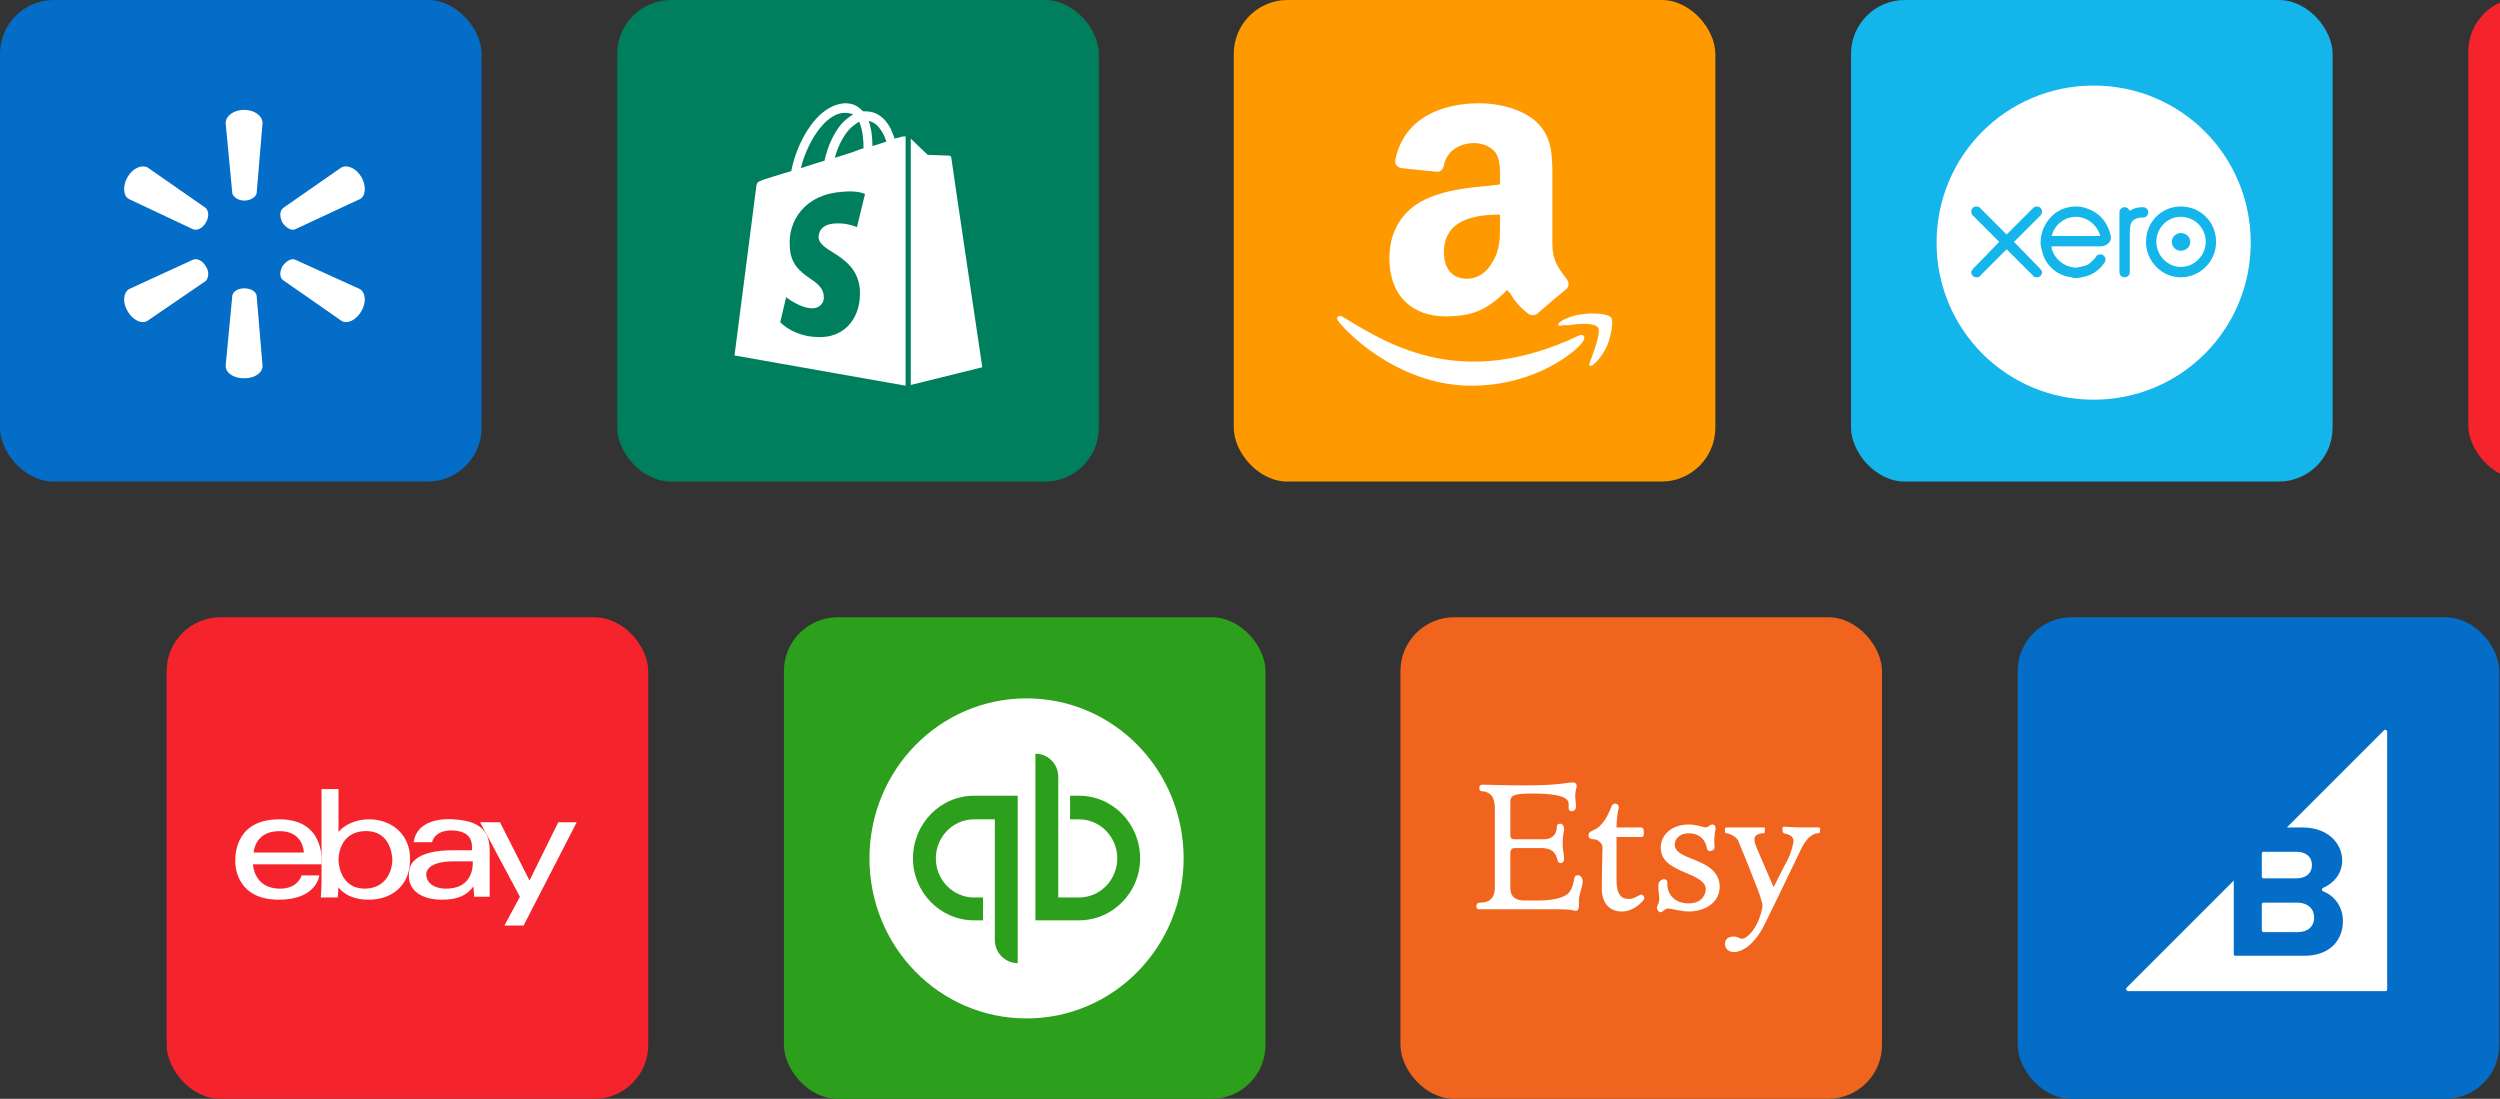<svg xmlns="http://www.w3.org/2000/svg" width="339" height="149" viewBox="0 0 339 149"><rect x="0" y="0" width="339" height="149" fill="#333333" stroke="none"/><title>Artboard</title><style>
@keyframes a0_t { 0% { transform: translate(0px,-0.3px); } 100% { transform: translate(-669.1px,-0.3px); } }
@keyframes a1_t { 0% { transform: translate(22.6px,83.7px); } 100% { transform: translate(-646.6px,83.7px); } }
</style><g fill="none" fill-rule="evenodd"><g transform="translate(492.7,32.5) translate(-492.7,-32.8)" style="animation: 30s linear infinite both a0_t;"><g transform="translate(0,.3)"><g transform="translate(83.7,0)"><rect fill="#007f5f" fill-rule="nonzero" width="65.3" height="65.3" rx="7.3"/><path d="M38.8 18.5c0 0-0.5 .1-1.2 .3c-0.1-0.4-0.3-0.8-0.5-1.3c-0.8-1.6-2-2.4-3.4-2.4c-0.1 0-0.2 0-0.3 0c-0.1 0-0.1 0-0.1-0.1c0 0 0 0-0.1 0c-0.6-0.7-1.4-1-2.3-1c-1.9 .1-3.7 1.4-5.2 3.8c-1 1.6-1.8 3.7-2.1 5.4c-2.1 .6-3.5 1.1-3.6 1.1c-1.1 .4-1.1 .4-1.2 1.4c-0.1 .8-2.9 22.5-2.9 22.5l23.2 4.1v-33.8c-0.1 0-0.2 0-0.2 0c-0.1 0-0.1 0-0.1 0Zm-7.4 2.3c-0.6 .2-1.3 .4-1.9 .6c.4-1.5 1.1-2.9 2-3.9c.3-0.3 .8-0.7 1.3-1c.5 1.1 .6 2.6 .6 3.6c-0.7 .2-1.3 .5-2 .7Zm.6-5.3c-0.3-0.1-0.7-0.2-1.1-0.2c-2.9 0-5.3 4.5-6 7.5c1-0.3 2.1-0.7 3.2-1c.4-1.9 1.3-3.9 2.4-5.1c.5-0.5 1-0.9 1.5-1.2Zm-4.7 16.8c.1 .7 .9 1.3 1.9 1.9c1.6 1 3.5 2.3 3.7 5.1c.2 3.7-1.9 6.2-5 6.4c-3.8 .2-5.8-2-5.8-2l.8-3.4c0 0 2 1.6 3.7 1.5c1.1-0.1 1.5-1 1.4-1.6c0-1.1-0.9-1.8-1.8-2.4c-1.3-0.9-2.7-1.9-2.8-4.3c-0.3-3.6 2.1-7.2 7.2-7.5c2-0.2 3 .3 3 .3l-1.1 4.5c0 0-1.3-0.6-2.9-0.5c-2.3 .1-2.3 1.6-2.3 2Zm6.8-15.9c.4 1.1 .5 2.5 .5 3.4c.7-0.2 1.3-0.4 1.9-0.6c-0.3-0.9-1-2.5-2.4-2.8Z" fill="#fff"/><path d="M39.8 52.2l9.7-2.4c0 0-4.2-28.2-4.2-28.4c0-0.2-0.2-0.3-0.3-0.3c-0.2 0-2.9-0.1-2.9-0.1c0 0-1.7-1.6-2.3-2.2v33.4Z" fill="#fff" fill-rule="nonzero"/></g><g fill-rule="nonzero"><rect fill="#036dc7" width="65.3" height="65.3" rx="7.3"/><path d="M27.9 36.1c.5 .7 .4 1.6 0 2l-7.9 5.4c-0.8 .5-2-0.1-2.7-1.3c-0.7-1.2-0.6-2.5 .2-3l8.7-4c.6-0.2 1.3 .2 1.7 .9Z" fill="#fff"/><path d="M38.3 36.1c.5-0.7 1.2-1.1 1.7-0.9l8.8 4c.8 .5 .9 1.8 .2 3c-0.7 1.2-1.9 1.8-2.7 1.3l-7.9-5.5c-0.5-0.3-0.5-1.2-0.1-1.9Z" fill="#fff"/><path d="M33.1 39.1c.9 0 1.6 .4 1.7 1l.8 9.5c0 1-1.1 1.7-2.5 1.7c-1.4 0-2.5-0.7-2.5-1.7l.9-9.5c.1-0.6 .8-1 1.6-1Z" fill="#fff"/><path d="M38.4 28.2l7.9-5.5c.8-0.4 2 .1 2.7 1.3c.7 1.2 .6 2.6-0.2 3l-8.8 4.1c-0.5 .2-1.2-0.2-1.7-0.9c-0.4-0.8-0.4-1.6 .1-2Z" fill="#fff"/><path d="M26.2 31.1l-8.7-4.1c-0.8-0.4-0.9-1.8-0.2-3c.7-1.2 1.9-1.7 2.7-1.3l7.9 5.5c.4 .4 .5 1.2 0 2c-0.4 .7-1.1 1.1-1.7 .9Z" fill="#fff"/><path d="M31.5 26.2l-0.9-9.5c0-1 1.1-1.8 2.5-1.8c1.4 0 2.5 .8 2.5 1.8l-0.8 9.5c-0.1 .5-0.8 1-1.7 1c-0.8 0-1.5-0.5-1.6-1Z" fill="#fff"/></g><g transform="translate(251,0)"><rect fill="#13b5ea" fill-rule="nonzero" width="65.3" height="65.3" rx="7.3"/><path d="M11.6 32.9c0-11.8 9.5-21.3 21.3-21.3c11.8 0 21.3 9.5 21.3 21.3c0 11.8-9.5 21.3-21.3 21.3c-11.8 0-21.3-9.5-21.3-21.3Zm33.1-3.5c1.9 0 3.4 1.5 3.4 3.4c0 1.8-1.5 3.4-3.4 3.4c-1.8 0-3.3-1.6-3.3-3.4c0-1.9 1.5-3.4 3.3-3.4Zm0 8.2c2.7 0 4.8-2.2 4.8-4.8c0-2.7-2.1-4.8-4.8-4.8c-2.6 0-4.7 2.1-4.7 4.8c0 2.6 2.1 4.8 4.7 4.8Zm0-3.6c.7 0 1.3-0.5 1.3-1.2c0-0.7-0.6-1.2-1.3-1.2c-0.6 0-1.2 .5-1.2 1.2c0 .7 .6 1.2 1.2 1.2Zm-18.8 2.9c0-0.1-0.1-0.3-0.2-0.4l-3.6-3.7l3.6-3.6c.1-0.1 .2-0.3 .2-0.5c0-0.4-0.3-0.7-0.7-0.7c-0.2 0-0.4 .1-0.5 .2l-3.6 3.6l-3.6-3.6c-0.1-0.1-0.3-0.2-0.5-0.2c-0.4 0-0.7 .3-0.7 .7c0 .2 .1 .4 .2 .5l3.6 3.6l-3.5 3.6c-0.2 .2-0.3 .4-0.3 .5c0 .4 .3 .7 .7 .7c.2 0 .4 0 .5-0.2l3.6-3.6l3.6 3.6c.1 .2 .3 .2 .5 .2c.4 0 .7-0.3 .7-0.7Zm13.4-7.4c.1 0 .3 0 .3 0c.4 0 .7-0.3 .7-0.7c0-0.4-0.3-0.7-0.7-0.7h-0.2c-0.6 0-1.2 .2-1.6 .5c-0.1-0.3-0.4-0.5-0.7-0.5c-0.4 0-0.7 .3-0.7 .7v8.1c0 .4 .3 .7 .7 .7c.4 0 .7-0.3 .7-0.7v-5c0-1.6 .1-2.2 1.5-2.4Zm-8.8-0.1c-1.6 0-2.9 1.1-3.3 2.6h6.6c-0.4-1.5-1.8-2.6-3.3-2.6Zm2.6-0.6c1.1 .7 1.8 1.8 2.1 3.1c.1 .4 0 .7-0.2 1c-0.3 .3-0.7 .5-1.1 .5h-6.7c0 0 0 0 0 .1c0 .1 0 .3 .1 .5c.4 1.1 1.5 2.2 3.2 2.3c.6-0.1 1.1-0.2 1.6-0.4c.3-0.2 .6-0.5 .9-0.8c.1-0.1 .2-0.2 .2-0.3c.2-0.3 .5-0.3 .6-0.3c.2 0 .3 0 .5 .2c.1 .1 .2 .2 .2 .4c0 .2 0 .4-0.2 .6c-0.4 .6-0.8 .9-1.2 1.2c-0.5 .3-0.9 .5-1.4 .6c-0.4 .1-0.8 .2-1.2 .2c-0.2 0-0.4 0-0.6-0.1c-1.9-0.2-3.6-1.6-4-3.6c-0.1-0.3-0.2-0.7-0.2-1.1c0-1.6 .8-3.1 2-4c.8-0.6 1.8-0.9 2.8-0.9c.9 0 1.8 .3 2.6 .8Z" fill="#fff"/></g><g transform="translate(167.3,0)"><rect fill="#f90" fill-rule="nonzero" width="65.3" height="65.3" rx="7.3"/><path d="M47.3 42.6c1.3-0.2 3.5-0.1 3.9 .5c.3 .4 0 2.3-0.5 3.6c-0.6 1.4-1.4 2.3-1.9 2.7c-0.4 .4-0.8 .2-0.5-0.3c.2-0.6 1.6-4 1.1-4.7c-0.6-0.7-2.9-0.5-3.9-0.3c-0.1 0-0.2 0-0.3 0c-0.2 0-0.4 0-0.5 0c-0.5 .1-0.6 .1-0.7 0c-0.2-0.5 1.9-1.4 3.3-1.5Zm-32.3 .5c6.4 3.9 16.2 9.8 31.8 2.4c.6-0.3 1.1 .2 .4 1c-0.6 .9-6 5.8-15 5.8c-9 0-15.9-6.1-18-8.7c-0.5-0.6 .1-0.9 .5-0.7c.1 .1 .2 .2 .3 .2Z" fill="#fff"/><path d="M41.2 42.5c-0.3 .3-0.8 .3-1.2 .1c-1.4-1.1-1.9-1.8-2.5-2.8c-0.1-0.1-0.3-0.3-0.4-0.5c-2.8 2.8-4.8 3.6-8.4 3.6c-4.3 0-7.6-2.6-7.6-7.9c0-4.1 2.2-6.9 5.4-8.2c2.3-1 5.4-1.4 8.1-1.6c.5-0.1 1-0.1 1.5-0.2v-0.6c0-0.2 0-0.3 0-0.4c0-1.1 0-2.4-0.6-3.3c-0.7-0.9-1.9-1.3-2.9-1.3c-1.9 0-3.7 1-4.1 3c-0.1 .5-0.4 .9-0.9 .9l-4.9-0.5c-0.4-0.1-0.9-0.4-0.8-1.1c1.2-5.9 6.6-7.7 11.4-7.7c2.5 0 5.7 .7 7.7 2.5c2.3 2.1 2.2 4.9 2.2 7.9c0 .3 0 .6 0 .8v7.9c0 2.1 .8 3.2 1.6 4.3c.1 .1 .2 .3 .3 .4c.4 .5 .4 1 0 1.4c-1 .8-2.9 2.4-3.9 3.3Zm-5.1-12.1c0-0.1 0-0.1 0-0.2v-1.1c-3.7 0-7.6 .8-7.6 5.1c0 2.2 1.1 3.6 3.1 3.6c1.4 0 2.7-0.8 3.5-2.3c1-1.6 1-3.2 1-5.1Z" fill="#fff"/></g></g><g transform="translate(669,.3)"><g transform="translate(83.7,0)"><rect fill="#007f5f" fill-rule="nonzero" width="65.3" height="65.3" rx="7.3"/><path d="M38.8 18.5c0 0-0.5 .1-1.2 .3c-0.1-0.4-0.3-0.8-0.5-1.3c-0.8-1.6-2-2.4-3.4-2.4c-0.1 0-0.2 0-0.3 0c-0.1 0-0.1 0-0.1-0.1c0 0 0 0-0.1 0c-0.6-0.7-1.4-1-2.3-1c-1.9 .1-3.7 1.4-5.2 3.8c-1 1.6-1.8 3.7-2.1 5.4c-2.1 .6-3.5 1.1-3.6 1.1c-1.1 .4-1.1 .4-1.2 1.4c-0.1 .8-2.9 22.5-2.9 22.5l23.2 4.1v-33.8c-0.1 0-0.2 0-0.2 0c-0.1 0-0.1 0-0.1 0Zm-7.4 2.3c-0.6 .2-1.3 .4-1.9 .6c.4-1.5 1.1-2.9 2-3.9c.3-0.3 .8-0.7 1.3-1c.5 1.1 .6 2.6 .6 3.6c-0.7 .2-1.3 .5-2 .7Zm.6-5.3c-0.3-0.1-0.7-0.2-1.1-0.2c-2.9 0-5.3 4.5-6 7.5c1-0.3 2.1-0.7 3.2-1c.4-1.9 1.3-3.9 2.4-5.1c.5-0.5 1-0.9 1.5-1.2Zm-4.7 16.8c.1 .7 .9 1.3 1.9 1.9c1.6 1 3.5 2.3 3.7 5.1c.2 3.7-1.9 6.2-5 6.4c-3.8 .2-5.8-2-5.8-2l.8-3.4c0 0 2 1.6 3.7 1.5c1.1-0.1 1.5-1 1.4-1.6c0-1.1-0.9-1.8-1.8-2.4c-1.3-0.9-2.7-1.9-2.8-4.3c-0.3-3.6 2.1-7.2 7.2-7.5c2-0.2 3 .3 3 .3l-1.1 4.5c0 0-1.3-0.6-2.9-0.5c-2.3 .1-2.3 1.6-2.3 2Zm6.8-15.9c.4 1.1 .5 2.5 .5 3.4c.7-0.2 1.3-0.4 1.9-0.6c-0.3-0.9-1-2.5-2.4-2.8Z" fill="#fff"/><path d="M39.8 52.2l9.7-2.4c0 0-4.2-28.2-4.2-28.4c0-0.2-0.2-0.3-0.3-0.3c-0.2 0-2.9-0.1-2.9-0.1c0 0-1.7-1.6-2.3-2.2v33.4Z" fill="#fff" fill-rule="nonzero"/></g><g fill-rule="nonzero"><rect fill="#036dc7" width="65.3" height="65.3" rx="7.3"/><path d="M27.9 36.1c.5 .7 .4 1.6 0 2l-7.9 5.4c-0.8 .5-2-0.1-2.7-1.3c-0.7-1.2-0.6-2.5 .2-3l8.7-4c.6-0.2 1.3 .2 1.7 .9Z" fill="#fff"/><path d="M38.3 36.1c.5-0.7 1.2-1.1 1.7-0.9l8.8 4c.8 .5 .9 1.8 .2 3c-0.7 1.2-1.9 1.8-2.7 1.3l-7.9-5.5c-0.5-0.3-0.5-1.2-0.1-1.9Z" fill="#fff"/><path d="M33.1 39.1c.9 0 1.6 .4 1.7 1l.8 9.5c0 1-1.1 1.7-2.5 1.7c-1.4 0-2.5-0.7-2.5-1.7l.9-9.5c.1-0.6 .8-1 1.6-1Z" fill="#fff"/><path d="M38.4 28.2l7.9-5.5c.8-0.4 2 .1 2.7 1.3c.7 1.2 .6 2.6-0.2 3l-8.8 4.1c-0.5 .2-1.2-0.2-1.7-0.9c-0.4-0.8-0.4-1.6 .1-2Z" fill="#fff"/><path d="M26.2 31.1l-8.7-4.1c-0.8-0.4-0.9-1.8-0.2-3c.7-1.2 1.9-1.7 2.7-1.3l7.9 5.5c.4 .4 .5 1.2 0 2c-0.4 .7-1.1 1.1-1.7 .9Z" fill="#fff"/><path d="M31.5 26.2l-0.9-9.5c0-1 1.1-1.8 2.5-1.8c1.4 0 2.5 .8 2.5 1.8l-0.8 9.5c-0.1 .5-0.8 1-1.7 1c-0.8 0-1.5-0.5-1.6-1Z" fill="#fff"/></g><g transform="translate(251,0)"><rect fill="#13b5ea" fill-rule="nonzero" width="65.3" height="65.3" rx="7.3"/><path d="M11.6 32.9c0-11.8 9.5-21.3 21.3-21.3c11.8 0 21.3 9.5 21.3 21.3c0 11.8-9.5 21.3-21.3 21.3c-11.8 0-21.3-9.5-21.3-21.3Zm33.1-3.5c1.9 0 3.4 1.5 3.4 3.4c0 1.8-1.5 3.4-3.4 3.4c-1.8 0-3.3-1.6-3.3-3.4c0-1.9 1.5-3.4 3.3-3.4Zm0 8.2c2.7 0 4.8-2.2 4.8-4.8c0-2.7-2.1-4.8-4.8-4.8c-2.6 0-4.7 2.1-4.7 4.8c0 2.6 2.1 4.8 4.7 4.8Zm0-3.6c.7 0 1.3-0.5 1.3-1.2c0-0.7-0.6-1.2-1.3-1.2c-0.6 0-1.2 .5-1.2 1.2c0 .7 .6 1.2 1.2 1.2Zm-18.8 2.9c0-0.1-0.1-0.3-0.2-0.4l-3.6-3.7l3.6-3.6c.1-0.1 .2-0.3 .2-0.5c0-0.4-0.3-0.7-0.7-0.7c-0.2 0-0.4 .1-0.5 .2l-3.6 3.6l-3.6-3.6c-0.1-0.1-0.3-0.2-0.5-0.2c-0.4 0-0.7 .3-0.7 .7c0 .2 .1 .4 .2 .5l3.6 3.6l-3.5 3.6c-0.2 .2-0.3 .4-0.3 .5c0 .4 .3 .7 .7 .7c.2 0 .4 0 .5-0.2l3.6-3.6l3.6 3.6c.1 .2 .3 .2 .5 .2c.4 0 .7-0.3 .7-0.7Zm13.4-7.4c.1 0 .3 0 .3 0c.4 0 .7-0.3 .7-0.7c0-0.4-0.3-0.7-0.7-0.7h-0.2c-0.6 0-1.2 .2-1.6 .5c-0.1-0.3-0.4-0.5-0.7-0.5c-0.4 0-0.7 .3-0.7 .7v8.1c0 .4 .3 .7 .7 .7c.4 0 .7-0.3 .7-0.7v-5c0-1.6 .1-2.2 1.5-2.4Zm-8.8-0.1c-1.6 0-2.9 1.1-3.3 2.6h6.6c-0.4-1.5-1.8-2.6-3.3-2.6Zm2.6-0.6c1.1 .7 1.8 1.8 2.1 3.1c.1 .4 0 .7-0.2 1c-0.3 .3-0.7 .5-1.1 .5h-6.7c0 0 0 0 0 .1c0 .1 0 .3 .1 .5c.4 1.1 1.5 2.2 3.2 2.3c.6-0.1 1.1-0.2 1.6-0.4c.3-0.2 .6-0.5 .9-0.8c.1-0.1 .2-0.2 .2-0.3c.2-0.3 .5-0.3 .6-0.3c.2 0 .3 0 .5 .2c.1 .1 .2 .2 .2 .4c0 .2 0 .4-0.2 .6c-0.4 .6-0.8 .9-1.2 1.2c-0.5 .3-0.9 .5-1.4 .6c-0.4 .1-0.8 .2-1.2 .2c-0.2 0-0.4 0-0.6-0.1c-1.9-0.2-3.6-1.6-4-3.6c-0.1-0.3-0.2-0.7-0.2-1.1c0-1.6 .8-3.1 2-4c.8-0.6 1.8-0.9 2.8-0.9c.9 0 1.8 .3 2.6 .8Z" fill="#fff"/></g><g transform="translate(167.3,0)"><rect fill="#f90" fill-rule="nonzero" width="65.3" height="65.3" rx="7.3"/><path d="M47.3 42.6c1.3-0.2 3.5-0.1 3.9 .5c.3 .4 0 2.3-0.5 3.6c-0.6 1.4-1.4 2.3-1.9 2.7c-0.4 .4-0.8 .2-0.5-0.3c.2-0.6 1.6-4 1.1-4.7c-0.6-0.7-2.9-0.5-3.9-0.3c-0.1 0-0.2 0-0.3 0c-0.2 0-0.4 0-0.5 0c-0.5 .1-0.6 .1-0.7 0c-0.2-0.5 1.9-1.4 3.3-1.5Zm-32.3 .5c6.4 3.9 16.2 9.8 31.8 2.4c.6-0.3 1.1 .2 .4 1c-0.6 .9-6 5.8-15 5.8c-9 0-15.9-6.1-18-8.7c-0.5-0.6 .1-0.9 .5-0.7c.1 .1 .2 .2 .3 .2Z" fill="#fff"/><path d="M41.2 42.5c-0.3 .3-0.8 .3-1.2 .1c-1.4-1.1-1.9-1.8-2.5-2.8c-0.1-0.1-0.3-0.3-0.4-0.5c-2.8 2.8-4.8 3.6-8.4 3.6c-4.3 0-7.6-2.6-7.6-7.9c0-4.1 2.2-6.9 5.4-8.2c2.3-1 5.4-1.4 8.1-1.6c.5-0.1 1-0.1 1.5-0.2v-0.6c0-0.2 0-0.3 0-0.4c0-1.1 0-2.4-0.6-3.3c-0.7-0.9-1.9-1.3-2.9-1.3c-1.9 0-3.7 1-4.1 3c-0.1 .5-0.4 .9-0.9 .9l-4.9-0.5c-0.4-0.1-0.9-0.4-0.8-1.1c1.2-5.9 6.6-7.7 11.4-7.7c2.5 0 5.7 .7 7.7 2.5c2.3 2.1 2.2 4.9 2.2 7.9c0 .3 0 .6 0 .8v7.9c0 2.1 .8 3.2 1.6 4.3c.1 .1 .2 .3 .3 .4c.4 .5 .4 1 0 1.4c-1 .8-2.9 2.4-3.9 3.3Zm-5.1-12.1c0-0.1 0-0.1 0-0.2v-1.1c-3.7 0-7.6 .8-7.6 5.1c0 2.2 1.1 3.6 3.1 3.6c1.4 0 2.7-0.8 3.5-2.3c1-1.6 1-3.2 1-5.1Z" fill="#fff"/></g></g><g transform="translate(334.7,0)"><g transform="translate(83.7,0)"><rect fill="#2ca01c" fill-rule="nonzero" width="65.3" height="65.3" rx="7.3"/><path d="M32.9 54.4c11.8 0 21.3-9.7 21.3-21.7c0-12-9.5-21.7-21.3-21.7c-11.8 0-21.3 9.7-21.3 21.7c0 12 9.5 21.7 21.3 21.7Zm7.1-30.2h-1.2v3.2h1.2c2.9 0 5.2 2.4 5.2 5.3c0 2.9-2.3 5.3-5.2 5.3h-2.8v-16.4c0-1.7-1.4-3.1-3.1-3.1v22.6h5.9c4.6 0 8.3-3.8 8.3-8.4c0-4.7-3.7-8.5-8.3-8.5Zm-22.5 8.5c0 4.6 3.7 8.4 8.3 8.4h1.2v-3.1h-1.2c-2.9 0-5.2-2.4-5.2-5.3c0-2.9 2.3-5.3 5.2-5.3h2.8v16.4c0 1.7 1.4 3.1 3.1 3.1v-22.7h-5.9c-4.6 0-8.3 3.8-8.3 8.5Z" fill="#fff"/></g><g fill-rule="nonzero" transform="translate(167.3,0)"><rect fill="#f0641d" width="65.3" height="65.3" rx="7.3"/><path d="M10.7 23.1c0-0.2 .1-0.4 .4-0.4c.3 0 3.6 .1 5.8 .1c4.6 0 5.7-0.4 6.5-0.4c.4 0 .5 .3 .5 .5c0 .2-0.2 .7-0.2 1.2c0 .5 .1 1.1 .1 1.6c0 .5-0.4 .6-0.6 .6c-0.2 0-0.4-0.1-0.4-0.5c0-0.7 .6-1.9-5-1.9c-2.8 0-2.9 .4-2.9 1.3c0 .9 0 3.9 0 4.3c0 .5 .2 .6 .5 .6c.4 0 3.3 0 4.1 0c.8 0 1.6-0.4 1.7-1.5c0-0.6 .2-0.6 .5-0.6c.2 0 .5 .2 .5 .8c-0.1 .5-0.2 1.1-0.2 1.9c0 .8 .2 1.6 .2 2.1c0 .6-0.8 .8-0.9 .1c-0.2-0.6-0.4-1.6-2.2-1.6c-1.8 0-3.2 0-3.6 0c-0.4 0-0.6 .2-0.6 .8c0 .7 0 3.8 0 4.6c0 .8 .3 1.7 1.9 1.7c1.6 0 4.5 .2 5.9-0.9c.5-0.5 .7-1.1 .9-2.2c.1-0.5 1.2-0.5 1.1 .7c0 .5-0.5 1.6-0.5 2.4c0 .6 .1 1.4-0.4 1.4c-0.5 0-0.3-0.2-2.4-0.2c-2.1 0-9.4 0-10.6 0c-0.4 0-0.5-0.1-0.5-0.4c0-0.3 .1-0.5 .5-0.5c.4 0 2 0 2-2c0-2.1 0-9.6 0-10.7c0-1.1-0.2-2.2-1.6-2.4c-0.5 0-0.5-0.2-0.5-0.5Z" fill="#fff"/><path d="M25.5 29.6c0-0.4 .2-0.5 .6-0.7c.8-0.3 1.7-1.1 2.5-3.2c.2-0.7 1.1-0.5 1 .2c-0.2 .6-0.3 1.9-0.3 2.6c.4 0 3 0 3.3 0c.4 0 .4 .4 .4 .7c0 .3 0 .6-0.3 .6c-0.4 0-3.4 0-3.4 0c0 0 0 3.7 0 5.8c0 2.1 .7 2.6 1.7 2.6c.5 0 1-0.3 1.4-0.5c.3-0.3 .9 .2 .6 .6c-0.3 .4-1.4 1.6-3 1.6c-1.6 0-2.7-1.1-2.7-3.1c0-1.9 .1-5.2 .1-5.6c0-0.5-0.6-1.1-1.2-1.1c-0.6 0-0.7-0.3-0.7-0.5Z" fill="#fff"/><path d="M39.1 28.1c1.1 0 2 .4 2.3 .4c.4 0 .5-0.4 .9-0.4c.4 0 .5 .4 .4 .8c-0.1 .4-0.2 1.3-0.1 2.3c0 .3-0.3 .5-0.6 .5c-0.3 0-0.4-0.1-0.5-0.6c-0.1-0.5-0.6-1.8-2.4-1.8c-1.4 0-1.9 .9-1.9 1.5c0 .6 .3 1.1 1.7 1.7c1.6 .7 4.4 1.4 4.4 4.1c-0.1 2.5-2.6 3.3-4.1 3.3c-1.2 0-2.4-0.4-2.9-0.4c-0.5 0-0.7 .5-1 .5c-0.3 0-0.6-0.4-0.5-0.8c.2-0.4 .3-0.7 .3-1c0-0.4-0.2-1.3-0.1-2.1c.2-0.7 1.2-0.8 1.2-0.1c-0.1 .7 .3 2.8 2.9 2.8c2 0 2.3-1.5 2.3-1.9c0-0.5-0.1-1.2-2.6-2.2c-2.5-1-3.5-1.9-3.5-3.5c0-1.6 1.4-3.1 3.8-3.1Z" fill="#fff"/><path d="M44 28.8c0-0.2 0-0.3 .3-0.3c.3 0 1.7 0 2.5 0c.8 0 2.2 0 2.5 0c.2 0 .1 .2 .1 .4c0 .2 .1 .4-0.3 .4c-0.4 0-1.1 .2-1.1 .8c0 .6 .2 .8 .4 1.4c.3 .7 2.2 5.1 2.2 5.1c0 0 1.5-3 2-3.9c.4-0.9 .7-2 .7-2.4c0-0.5-0.5-0.8-0.9-0.9c-0.4-0.1-0.6-0.1-0.6-0.6c0-0.2 0-0.4 .2-0.4c.2 0 1.5 .1 2.4 .1c.9 0 2 0 2.3 0c.3 0 .2 .2 .2 .4c0 .2 0 .4-0.3 .4c-0.2 0-1.3 0-2.4 2.4c-1.1 2.3-3.4 7.1-5 10.3c-0.8 1.6-2.4 3.4-4 3.4c-0.9 0-1.2-0.7-1.2-1.1c0-0.4 .2-1 1.2-1c.6 0 .8 .3 1.1 .3c.7 0 2.3-1.5 2.8-4.4c0-0.6-0.6-2.2-0.9-2.9c-0.4-1.1-1.6-4.1-2.4-6c-0.3-0.6-1.1-0.9-1.5-1c-0.3 0-0.3-0.1-0.3-0.5Z" fill="#fff"/></g><g transform="translate(251,0)"><rect fill="#036dc7" fill-rule="nonzero" width="65.3" height="65.3" rx="7.3"/><path d="M36.5 28.5l13.2-13.2c.1-0.1 .4 0 .4 .2v35c0 .1-0.1 .2-0.3 .2h-34.8c-0.3 0-0.4-0.4-0.2-0.5l14.5-14.5v10c0 .1 .1 .2 .2 .2h9.4c3.4 0 5.2-2.1 5.2-4.7c0-1.9-1.1-3.4-2.6-4c-0.3-0.1-0.3-0.4-0.1-0.5c1.4-0.6 2.6-1.9 2.6-3.7c0-2.4-2-4.5-5.4-4.5h-2.1Zm-3.2 6.9h4.5c1.3 0 2.1-0.7 2.1-1.8c0-1.1-0.8-1.8-2.1-1.8h-4.5c-0.1 0-0.2 .1-0.2 .2v3.2c0 .1 .1 .2 .2 .2Zm0 7.3h4.6c1.5 0 2.3-0.8 2.3-2c0-1.1-0.8-2-2.3-2h-4.6c-0.1 0-0.2 .1-0.2 .2v3.5c0 .1 .1 .3 .2 .3Z" fill="#fff"/></g><g><rect fill="#f5242c" fill-rule="nonzero" width="65.3" height="65.3" rx="7.3"/><path d="M9.3 33.1c0-1.2 .2-5.7 6-5.7c6.4 0 5.7 6.1 5.7 6.1h-9.3c0 0 .1 3.2 3.5 3.3c2.6 .1 3.1-1.8 3.1-1.8h2.4c0 0-0.3 3.3-5.5 3.3c-6.1 0-5.9-5.2-5.9-5.2Zm6-4.1c-3.4 0-3.5 2.9-3.5 2.9h6.8c0 0 0-2.9-3.3-2.9Z" fill="#fff"/><path d="M23.3 29.1c0 0 1.3-1.7 4.2-1.7c2.9 0 5.6 2 5.5 5.5c0 3.5-2.5 5.4-5.6 5.4c-3.1 0-4.1-1.7-4.1-1.7l-0.1 1.4h-2.3c.1-1 .1-2.4 .1-2.4v-12.3h2.3v5.8Zm0 3.8c0 0 0 3.9 3.6 3.9c3.7-0.1 3.7-3.8 3.7-3.8c0 0 .1-4.1-3.7-4c-3.7 .1-3.6 3.9-3.6 3.9Z" fill="#fff"/><path d="M43.8 34.1c0 .5 0 1 0 1.4c0 1.6 0 2.4 0 2.4h-2.1l-0.1-1.4c-0.9 1.2-2.1 1.8-4.3 1.8c-2.2 0-4.9-0.9-4.4-4c.4-2.6 4.6-2.7 5.8-2.7c.7 0 2.7 0 2.7 0c.1-1.5-0.4-2.6-2.7-2.7c-2.5 0-2.7 1.6-2.7 1.6h-2.5c.5-3.6 5.3-3.1 5.3-3.1c4.8 .2 4.9 2.7 5 4c0 0 0 .1 0 .1c0 .7 0 1.6 0 2.6Zm-8.6 .9c.2 1.8 2.5 1.8 2.5 1.8c4.2 .1 3.8-3.7 3.8-3.7h-2.7c0 0-3.7-0.1-3.6 1.9Z" fill="#fff"/><path fill="#fff" fill-rule="nonzero" d="M42.5 27.8h2.7l4 7.9l3.9-7.9h2.5l-7.2 14h-2.6l2.1-3.9Z"/></g></g></g><g transform="translate(515.5,116.5) translate(-492.9,-32.8)" style="animation: 30s linear infinite both a1_t;"><g transform="translate(334.7,.3)"><g transform="translate(83.7,0)"><rect fill="#007f5f" fill-rule="nonzero" width="65.3" height="65.3" rx="7.3"/><path d="M38.8 18.5c0 0-0.5 .1-1.2 .3c-0.1-0.4-0.3-0.8-0.5-1.3c-0.8-1.6-2-2.4-3.4-2.4c-0.1 0-0.2 0-0.3 0c-0.1 0-0.1 0-0.1-0.1c0 0 0 0-0.1 0c-0.6-0.7-1.4-1-2.3-1c-1.9 .1-3.7 1.4-5.2 3.8c-1 1.6-1.8 3.7-2.1 5.4c-2.1 .6-3.5 1.1-3.6 1.1c-1.1 .4-1.1 .4-1.2 1.4c-0.1 .8-2.9 22.5-2.9 22.5l23.2 4.1v-33.8c-0.1 0-0.2 0-0.2 0c-0.1 0-0.1 0-0.1 0Zm-7.4 2.3c-0.6 .2-1.3 .4-1.9 .6c.4-1.5 1.1-2.9 2-3.9c.3-0.3 .8-0.7 1.3-1c.5 1.1 .6 2.6 .6 3.6c-0.7 .2-1.3 .5-2 .7Zm.6-5.3c-0.3-0.1-0.7-0.2-1.1-0.2c-2.9 0-5.3 4.5-6 7.5c1-0.3 2.1-0.7 3.2-1c.4-1.9 1.3-3.9 2.4-5.1c.5-0.5 1-0.9 1.5-1.2Zm-4.7 16.8c.1 .7 .9 1.3 1.9 1.9c1.6 1 3.5 2.3 3.7 5.1c.2 3.7-1.9 6.2-5 6.4c-3.8 .2-5.8-2-5.8-2l.8-3.4c0 0 2 1.6 3.7 1.5c1.1-0.1 1.5-1 1.4-1.6c0-1.1-0.9-1.8-1.8-2.4c-1.3-0.9-2.7-1.9-2.8-4.3c-0.3-3.6 2.1-7.2 7.2-7.5c2-0.2 3 .3 3 .3l-1.1 4.5c0 0-1.3-0.6-2.9-0.5c-2.3 .1-2.3 1.6-2.3 2Zm6.8-15.9c.4 1.1 .5 2.5 .5 3.4c.7-0.2 1.3-0.4 1.9-0.6c-0.3-0.9-1-2.5-2.4-2.8Z" fill="#fff"/><path d="M39.8 52.2l9.7-2.4c0 0-4.2-28.2-4.2-28.4c0-0.2-0.2-0.3-0.3-0.3c-0.2 0-2.9-0.1-2.9-0.1c0 0-1.7-1.6-2.3-2.2v33.4Z" fill="#fff" fill-rule="nonzero"/></g><g fill-rule="nonzero"><rect fill="#036dc7" width="65.3" height="65.3" rx="7.3"/><path d="M27.9 36.1c.5 .7 .4 1.6 0 2l-7.9 5.4c-0.8 .5-2-0.1-2.7-1.3c-0.7-1.2-0.6-2.5 .2-3l8.7-4c.6-0.2 1.3 .2 1.7 .9Z" fill="#fff"/><path d="M38.3 36.1c.5-0.7 1.2-1.1 1.7-0.9l8.8 4c.8 .5 .9 1.8 .2 3c-0.7 1.2-1.9 1.8-2.7 1.3l-7.9-5.5c-0.5-0.3-0.5-1.2-0.1-1.9Z" fill="#fff"/><path d="M33.1 39.1c.9 0 1.6 .4 1.7 1l.8 9.5c0 1-1.1 1.7-2.5 1.7c-1.4 0-2.5-0.7-2.5-1.7l.9-9.5c.1-0.6 .8-1 1.6-1Z" fill="#fff"/><path d="M38.4 28.2l7.9-5.5c.8-0.4 2 .1 2.7 1.3c.7 1.2 .6 2.6-0.2 3l-8.8 4.1c-0.5 .2-1.2-0.2-1.7-0.9c-0.4-0.8-0.4-1.6 .1-2Z" fill="#fff"/><path d="M26.2 31.1l-8.7-4.1c-0.8-0.4-0.9-1.8-0.2-3c.7-1.2 1.9-1.7 2.7-1.3l7.9 5.5c.4 .4 .5 1.2 0 2c-0.4 .7-1.1 1.1-1.7 .9Z" fill="#fff"/><path d="M31.5 26.2l-0.9-9.5c0-1 1.1-1.8 2.5-1.8c1.4 0 2.5 .8 2.5 1.8l-0.8 9.5c-0.1 .5-0.8 1-1.7 1c-0.8 0-1.5-0.5-1.6-1Z" fill="#fff"/></g><g transform="translate(251,0)"><rect fill="#13b5ea" fill-rule="nonzero" width="65.3" height="65.3" rx="7.3"/><path d="M11.6 32.9c0-11.8 9.5-21.3 21.3-21.3c11.8 0 21.3 9.5 21.3 21.3c0 11.8-9.5 21.3-21.3 21.3c-11.8 0-21.3-9.5-21.3-21.3Zm33.1-3.5c1.9 0 3.4 1.5 3.4 3.4c0 1.8-1.5 3.4-3.4 3.4c-1.8 0-3.3-1.6-3.3-3.4c0-1.9 1.5-3.4 3.3-3.4Zm0 8.2c2.7 0 4.8-2.2 4.8-4.8c0-2.7-2.1-4.8-4.8-4.8c-2.6 0-4.7 2.1-4.7 4.8c0 2.6 2.1 4.8 4.7 4.8Zm0-3.6c.7 0 1.3-0.5 1.3-1.2c0-0.7-0.6-1.2-1.3-1.2c-0.6 0-1.2 .5-1.2 1.2c0 .7 .6 1.2 1.2 1.2Zm-18.8 2.9c0-0.1-0.1-0.3-0.2-0.4l-3.6-3.7l3.6-3.6c.1-0.1 .2-0.3 .2-0.5c0-0.4-0.3-0.7-0.7-0.7c-0.2 0-0.4 .1-0.5 .2l-3.6 3.6l-3.6-3.6c-0.1-0.1-0.3-0.2-0.5-0.2c-0.4 0-0.7 .3-0.7 .7c0 .2 .1 .4 .2 .5l3.6 3.6l-3.5 3.6c-0.2 .2-0.3 .4-0.3 .5c0 .4 .3 .7 .7 .7c.2 0 .4 0 .5-0.2l3.6-3.6l3.6 3.6c.1 .2 .3 .2 .5 .2c.4 0 .7-0.3 .7-0.7Zm13.4-7.4c.1 0 .3 0 .3 0c.4 0 .7-0.3 .7-0.7c0-0.4-0.3-0.7-0.7-0.7h-0.2c-0.6 0-1.2 .2-1.6 .5c-0.1-0.3-0.4-0.5-0.7-0.5c-0.4 0-0.7 .3-0.7 .7v8.1c0 .4 .3 .7 .7 .7c.4 0 .7-0.3 .7-0.7v-5c0-1.6 .1-2.2 1.5-2.4Zm-8.8-0.1c-1.6 0-2.9 1.1-3.3 2.6h6.6c-0.4-1.5-1.8-2.6-3.3-2.6Zm2.6-0.6c1.1 .7 1.8 1.8 2.1 3.1c.1 .4 0 .7-0.2 1c-0.3 .3-0.7 .5-1.1 .5h-6.7c0 0 0 0 0 .1c0 .1 0 .3 .1 .5c.4 1.1 1.5 2.2 3.2 2.3c.6-0.1 1.1-0.2 1.6-0.4c.3-0.2 .6-0.5 .9-0.8c.1-0.1 .2-0.2 .2-0.3c.2-0.3 .5-0.3 .6-0.3c.2 0 .3 0 .5 .2c.1 .1 .2 .2 .2 .4c0 .2 0 .4-0.2 .6c-0.4 .6-0.8 .9-1.2 1.2c-0.5 .3-0.9 .5-1.4 .6c-0.4 .1-0.8 .2-1.2 .2c-0.2 0-0.4 0-0.6-0.1c-1.9-0.2-3.6-1.6-4-3.6c-0.1-0.3-0.2-0.7-0.2-1.1c0-1.6 .8-3.1 2-4c.8-0.6 1.8-0.9 2.8-0.9c.9 0 1.8 .3 2.6 .8Z" fill="#fff"/></g><g transform="translate(167.3,0)"><rect fill="#f90" fill-rule="nonzero" width="65.3" height="65.3" rx="7.3"/><path d="M47.3 42.6c1.3-0.2 3.5-0.1 3.9 .5c.3 .4 0 2.3-0.5 3.6c-0.6 1.4-1.4 2.3-1.9 2.7c-0.4 .4-0.8 .2-0.5-0.3c.2-0.6 1.6-4 1.1-4.7c-0.6-0.7-2.9-0.5-3.9-0.3c-0.1 0-0.2 0-0.3 0c-0.2 0-0.4 0-0.5 0c-0.5 .1-0.6 .1-0.7 0c-0.2-0.5 1.9-1.4 3.3-1.5Zm-32.3 .5c6.4 3.9 16.2 9.8 31.8 2.4c.6-0.3 1.1 .2 .4 1c-0.6 .9-6 5.8-15 5.8c-9 0-15.9-6.1-18-8.7c-0.5-0.6 .1-0.9 .5-0.7c.1 .1 .2 .2 .3 .2Z" fill="#fff"/><path d="M41.2 42.5c-0.3 .3-0.8 .3-1.2 .1c-1.4-1.1-1.9-1.8-2.5-2.8c-0.1-0.1-0.3-0.3-0.4-0.5c-2.8 2.8-4.8 3.6-8.4 3.6c-4.3 0-7.6-2.6-7.6-7.9c0-4.1 2.2-6.9 5.4-8.2c2.3-1 5.4-1.4 8.1-1.6c.5-0.1 1-0.1 1.5-0.2v-0.6c0-0.2 0-0.3 0-0.4c0-1.1 0-2.4-0.6-3.3c-0.7-0.9-1.9-1.3-2.9-1.3c-1.9 0-3.7 1-4.1 3c-0.1 .5-0.4 .9-0.9 .9l-4.9-0.5c-0.4-0.1-0.9-0.4-0.8-1.1c1.2-5.9 6.6-7.7 11.4-7.7c2.5 0 5.7 .7 7.7 2.5c2.3 2.1 2.2 4.9 2.2 7.9c0 .3 0 .6 0 .8v7.9c0 2.1 .8 3.2 1.6 4.3c.1 .1 .2 .3 .3 .4c.4 .5 .4 1 0 1.4c-1 .8-2.9 2.4-3.9 3.3Zm-5.1-12.1c0-0.1 0-0.1 0-0.2v-1.1c-3.7 0-7.6 .8-7.6 5.1c0 2.2 1.1 3.6 3.1 3.6c1.4 0 2.7-0.8 3.5-2.3c1-1.6 1-3.2 1-5.1Z" fill="#fff"/></g></g><g><g transform="translate(83.7,0)"><rect fill="#2ca01c" fill-rule="nonzero" width="65.3" height="65.3" rx="7.3"/><path d="M32.9 54.4c11.8 0 21.3-9.7 21.3-21.7c0-12-9.5-21.7-21.3-21.7c-11.8 0-21.3 9.7-21.3 21.7c0 12 9.5 21.7 21.3 21.7Zm7.1-30.2h-1.2v3.2h1.2c2.9 0 5.2 2.4 5.2 5.3c0 2.9-2.3 5.3-5.2 5.3h-2.8v-16.4c0-1.7-1.4-3.1-3.1-3.1v22.6h5.9c4.6 0 8.3-3.8 8.3-8.4c0-4.7-3.7-8.5-8.3-8.5Zm-22.5 8.5c0 4.6 3.7 8.4 8.3 8.4h1.2v-3.1h-1.2c-2.9 0-5.2-2.4-5.2-5.3c0-2.9 2.3-5.3 5.2-5.3h2.8v16.4c0 1.7 1.4 3.1 3.1 3.1v-22.7h-5.9c-4.6 0-8.3 3.8-8.3 8.5Z" fill="#fff"/></g><g fill-rule="nonzero" transform="translate(167.3,0)"><rect fill="#f0641d" width="65.3" height="65.3" rx="7.3"/><path d="M10.7 23.1c0-0.2 .1-0.4 .4-0.4c.3 0 3.6 .1 5.8 .1c4.6 0 5.7-0.4 6.5-0.4c.4 0 .5 .3 .5 .5c0 .2-0.2 .7-0.2 1.2c0 .5 .1 1.1 .1 1.6c0 .5-0.4 .6-0.6 .6c-0.2 0-0.4-0.1-0.4-0.5c0-0.7 .6-1.9-5-1.9c-2.8 0-2.9 .4-2.9 1.3c0 .9 0 3.9 0 4.3c0 .5 .2 .6 .5 .6c.4 0 3.3 0 4.1 0c.8 0 1.6-0.4 1.7-1.5c0-0.6 .2-0.6 .5-0.6c.2 0 .5 .2 .5 .8c-0.1 .5-0.2 1.1-0.2 1.9c0 .8 .2 1.6 .2 2.1c0 .6-0.8 .8-0.9 .1c-0.2-0.6-0.4-1.6-2.2-1.6c-1.8 0-3.2 0-3.6 0c-0.4 0-0.6 .2-0.6 .8c0 .7 0 3.8 0 4.6c0 .8 .3 1.7 1.9 1.7c1.6 0 4.5 .2 5.9-0.9c.5-0.5 .7-1.1 .9-2.2c.1-0.5 1.2-0.5 1.1 .7c0 .5-0.5 1.6-0.5 2.4c0 .6 .1 1.4-0.4 1.4c-0.5 0-0.3-0.2-2.4-0.2c-2.1 0-9.4 0-10.6 0c-0.4 0-0.5-0.1-0.5-0.4c0-0.3 .1-0.5 .5-0.5c.4 0 2 0 2-2c0-2.1 0-9.6 0-10.7c0-1.1-0.2-2.2-1.6-2.4c-0.5 0-0.5-0.2-0.5-0.5Z" fill="#fff"/><path d="M25.5 29.6c0-0.4 .2-0.5 .6-0.7c.8-0.3 1.7-1.1 2.5-3.2c.2-0.7 1.1-0.5 1 .2c-0.2 .6-0.3 1.9-0.3 2.6c.4 0 3 0 3.3 0c.4 0 .4 .4 .4 .7c0 .3 0 .6-0.3 .6c-0.4 0-3.4 0-3.4 0c0 0 0 3.7 0 5.8c0 2.1 .7 2.6 1.7 2.6c.5 0 1-0.3 1.4-0.5c.3-0.3 .9 .2 .6 .6c-0.3 .4-1.4 1.6-3 1.6c-1.6 0-2.7-1.1-2.7-3.1c0-1.9 .1-5.2 .1-5.6c0-0.5-0.6-1.1-1.2-1.1c-0.6 0-0.7-0.3-0.7-0.5Z" fill="#fff"/><path d="M39.1 28.1c1.1 0 2 .4 2.3 .4c.4 0 .5-0.4 .9-0.4c.4 0 .5 .4 .4 .8c-0.1 .4-0.2 1.3-0.1 2.3c0 .3-0.3 .5-0.6 .5c-0.3 0-0.4-0.1-0.5-0.6c-0.1-0.5-0.6-1.8-2.4-1.8c-1.4 0-1.9 .9-1.9 1.5c0 .6 .3 1.1 1.7 1.7c1.6 .7 4.4 1.4 4.4 4.1c-0.1 2.5-2.6 3.3-4.1 3.3c-1.2 0-2.4-0.4-2.9-0.4c-0.5 0-0.7 .5-1 .5c-0.3 0-0.6-0.4-0.5-0.8c.2-0.4 .3-0.7 .3-1c0-0.4-0.2-1.3-0.1-2.1c.2-0.7 1.2-0.8 1.2-0.1c-0.1 .7 .3 2.8 2.9 2.8c2 0 2.3-1.5 2.3-1.9c0-0.5-0.1-1.2-2.6-2.2c-2.5-1-3.5-1.9-3.5-3.5c0-1.6 1.4-3.1 3.8-3.1Z" fill="#fff"/><path d="M44 28.8c0-0.2 0-0.3 .3-0.3c.3 0 1.7 0 2.5 0c.8 0 2.2 0 2.5 0c.2 0 .1 .2 .1 .4c0 .2 .1 .4-0.3 .4c-0.4 0-1.1 .2-1.1 .8c0 .6 .2 .8 .4 1.4c.3 .7 2.2 5.1 2.2 5.1c0 0 1.5-3 2-3.9c.4-0.9 .7-2 .7-2.4c0-0.5-0.5-0.8-0.9-0.9c-0.4-0.1-0.6-0.1-0.6-0.6c0-0.2 0-0.4 .2-0.4c.2 0 1.5 .1 2.4 .1c.9 0 2 0 2.3 0c.3 0 .2 .2 .2 .4c0 .2 0 .4-0.3 .4c-0.2 0-1.3 0-2.4 2.4c-1.1 2.3-3.4 7.1-5 10.3c-0.8 1.6-2.4 3.4-4 3.4c-0.9 0-1.2-0.7-1.2-1.1c0-0.4 .2-1 1.2-1c.6 0 .8 .3 1.1 .3c.7 0 2.3-1.5 2.8-4.4c0-0.6-0.6-2.2-0.9-2.9c-0.4-1.1-1.6-4.1-2.4-6c-0.3-0.6-1.1-0.9-1.5-1c-0.3 0-0.3-0.1-0.3-0.5Z" fill="#fff"/></g><g transform="translate(251,0)"><rect fill="#036dc7" fill-rule="nonzero" width="65.3" height="65.3" rx="7.3"/><path d="M36.5 28.5l13.2-13.2c.1-0.1 .4 0 .4 .2v35c0 .1-0.1 .2-0.3 .2h-34.8c-0.3 0-0.4-0.4-0.2-0.5l14.5-14.5v10c0 .1 .1 .2 .2 .2h9.4c3.4 0 5.2-2.1 5.2-4.7c0-1.9-1.1-3.4-2.6-4c-0.3-0.1-0.3-0.4-0.1-0.5c1.4-0.6 2.6-1.9 2.6-3.7c0-2.4-2-4.5-5.4-4.5h-2.1Zm-3.2 6.9h4.5c1.3 0 2.1-0.7 2.1-1.8c0-1.1-0.8-1.8-2.1-1.8h-4.5c-0.1 0-0.2 .1-0.2 .2v3.2c0 .1 .1 .2 .2 .2Zm0 7.3h4.6c1.5 0 2.3-0.8 2.3-2c0-1.1-0.8-2-2.3-2h-4.6c-0.1 0-0.2 .1-0.2 .2v3.5c0 .1 .1 .3 .2 .3Z" fill="#fff"/></g><g><rect fill="#f5242c" fill-rule="nonzero" width="65.3" height="65.3" rx="7.3"/><path d="M9.3 33.1c0-1.2 .2-5.7 6-5.7c6.4 0 5.7 6.1 5.7 6.1h-9.3c0 0 .1 3.2 3.5 3.3c2.6 .1 3.1-1.8 3.1-1.8h2.4c0 0-0.3 3.3-5.5 3.3c-6.1 0-5.9-5.2-5.9-5.2Zm6-4.1c-3.4 0-3.5 2.9-3.5 2.9h6.8c0 0 0-2.9-3.3-2.9Z" fill="#fff"/><path d="M23.3 29.1c0 0 1.3-1.7 4.2-1.7c2.9 0 5.6 2 5.5 5.5c0 3.5-2.5 5.4-5.6 5.4c-3.1 0-4.1-1.7-4.1-1.7l-0.1 1.4h-2.3c.1-1 .1-2.4 .1-2.4v-12.3h2.3v5.8Zm0 3.8c0 0 0 3.9 3.6 3.9c3.7-0.1 3.7-3.8 3.7-3.8c0 0 .1-4.1-3.7-4c-3.7 .1-3.6 3.9-3.6 3.9Z" fill="#fff"/><path d="M43.8 34.1c0 .5 0 1 0 1.4c0 1.6 0 2.4 0 2.4h-2.1l-0.1-1.4c-0.9 1.2-2.1 1.8-4.3 1.8c-2.2 0-4.9-0.9-4.4-4c.4-2.6 4.6-2.7 5.8-2.7c.7 0 2.7 0 2.7 0c.1-1.5-0.4-2.6-2.7-2.7c-2.5 0-2.7 1.6-2.7 1.6h-2.5c.5-3.6 5.3-3.1 5.3-3.1c4.8 .2 4.9 2.7 5 4c0 0 0 .1 0 .1c0 .7 0 1.6 0 2.6Zm-8.6 .9c.2 1.8 2.5 1.8 2.5 1.8c4.2 .1 3.8-3.7 3.8-3.7h-2.7c0 0-3.7-0.1-3.6 1.9Z" fill="#fff"/><path fill="#fff" fill-rule="nonzero" d="M42.5 27.8h2.7l4 7.9l3.9-7.9h2.5l-7.2 14h-2.6l2.1-3.9Z"/></g></g><g transform="translate(669.4,.3)"><g transform="translate(83.7,0)"><rect fill="#2ca01c" fill-rule="nonzero" width="65.3" height="65.3" rx="7.3"/><path d="M32.9 54.4c11.8 0 21.3-9.7 21.3-21.7c0-12-9.5-21.7-21.3-21.7c-11.8 0-21.3 9.7-21.3 21.7c0 12 9.5 21.7 21.3 21.7Zm7.1-30.2h-1.2v3.2h1.2c2.9 0 5.2 2.4 5.2 5.3c0 2.9-2.3 5.3-5.2 5.3h-2.8v-16.4c0-1.7-1.4-3.1-3.1-3.1v22.6h5.9c4.6 0 8.3-3.8 8.3-8.4c0-4.7-3.7-8.5-8.3-8.5Zm-22.5 8.5c0 4.6 3.7 8.4 8.3 8.4h1.2v-3.1h-1.2c-2.9 0-5.2-2.4-5.2-5.3c0-2.9 2.3-5.3 5.2-5.3h2.8v16.4c0 1.7 1.4 3.1 3.1 3.1v-22.7h-5.9c-4.6 0-8.3 3.8-8.3 8.5Z" fill="#fff"/></g><g fill-rule="nonzero" transform="translate(167.3,0)"><rect fill="#f0641d" width="65.3" height="65.3" rx="7.3"/><path d="M10.7 23.1c0-0.2 .1-0.4 .4-0.4c.3 0 3.6 .1 5.8 .1c4.6 0 5.7-0.4 6.5-0.4c.4 0 .5 .3 .5 .5c0 .2-0.2 .7-0.2 1.2c0 .5 .1 1.1 .1 1.6c0 .5-0.4 .6-0.6 .6c-0.2 0-0.4-0.1-0.4-0.5c0-0.7 .6-1.9-5-1.9c-2.8 0-2.9 .4-2.9 1.3c0 .9 0 3.9 0 4.3c0 .5 .2 .6 .5 .6c.4 0 3.3 0 4.1 0c.8 0 1.6-0.4 1.7-1.5c0-0.6 .2-0.6 .5-0.6c.2 0 .5 .2 .5 .8c-0.1 .5-0.2 1.1-0.2 1.9c0 .8 .2 1.6 .2 2.1c0 .6-0.8 .8-0.9 .1c-0.2-0.6-0.4-1.6-2.2-1.6c-1.8 0-3.2 0-3.6 0c-0.4 0-0.6 .2-0.6 .8c0 .7 0 3.8 0 4.6c0 .8 .3 1.7 1.9 1.7c1.6 0 4.5 .2 5.9-0.9c.5-0.5 .7-1.1 .9-2.2c.1-0.5 1.2-0.5 1.1 .7c0 .5-0.5 1.6-0.5 2.4c0 .6 .1 1.4-0.4 1.4c-0.5 0-0.3-0.2-2.4-0.2c-2.1 0-9.4 0-10.6 0c-0.4 0-0.5-0.1-0.5-0.4c0-0.3 .1-0.5 .5-0.5c.4 0 2 0 2-2c0-2.1 0-9.6 0-10.7c0-1.1-0.2-2.2-1.6-2.4c-0.5 0-0.5-0.2-0.5-0.5Z" fill="#fff"/><path d="M25.5 29.6c0-0.4 .2-0.5 .6-0.7c.8-0.3 1.7-1.1 2.5-3.2c.2-0.7 1.1-0.5 1 .2c-0.2 .6-0.3 1.9-0.3 2.6c.4 0 3 0 3.3 0c.4 0 .4 .4 .4 .7c0 .3 0 .6-0.3 .6c-0.4 0-3.4 0-3.4 0c0 0 0 3.7 0 5.8c0 2.1 .7 2.6 1.7 2.6c.5 0 1-0.3 1.4-0.5c.3-0.3 .9 .2 .6 .6c-0.3 .4-1.4 1.6-3 1.6c-1.6 0-2.7-1.1-2.7-3.1c0-1.9 .1-5.2 .1-5.6c0-0.5-0.6-1.1-1.2-1.1c-0.6 0-0.7-0.3-0.7-0.5Z" fill="#fff"/><path d="M39.1 28.1c1.1 0 2 .4 2.3 .4c.4 0 .5-0.4 .9-0.4c.4 0 .5 .4 .4 .8c-0.1 .4-0.2 1.3-0.1 2.3c0 .3-0.3 .5-0.6 .5c-0.3 0-0.4-0.1-0.5-0.6c-0.1-0.5-0.6-1.8-2.4-1.8c-1.4 0-1.9 .9-1.9 1.5c0 .6 .3 1.1 1.7 1.7c1.6 .7 4.4 1.4 4.4 4.1c-0.1 2.5-2.6 3.3-4.1 3.3c-1.2 0-2.4-0.4-2.9-0.4c-0.5 0-0.7 .5-1 .5c-0.3 0-0.6-0.4-0.5-0.8c.2-0.4 .3-0.7 .3-1c0-0.4-0.2-1.3-0.1-2.1c.2-0.7 1.2-0.8 1.2-0.1c-0.1 .7 .3 2.8 2.9 2.8c2 0 2.3-1.5 2.3-1.9c0-0.5-0.1-1.2-2.6-2.2c-2.5-1-3.5-1.9-3.5-3.5c0-1.6 1.4-3.1 3.8-3.1Z" fill="#fff"/><path d="M44 28.8c0-0.2 0-0.3 .3-0.3c.3 0 1.7 0 2.5 0c.8 0 2.2 0 2.5 0c.2 0 .1 .2 .1 .4c0 .2 .1 .4-0.3 .4c-0.4 0-1.1 .2-1.1 .8c0 .6 .2 .8 .4 1.4c.3 .7 2.2 5.1 2.2 5.1c0 0 1.5-3 2-3.9c.4-0.9 .7-2 .7-2.4c0-0.5-0.5-0.8-0.9-0.9c-0.4-0.1-0.6-0.1-0.6-0.6c0-0.2 0-0.4 .2-0.4c.2 0 1.5 .1 2.4 .1c.9 0 2 0 2.3 0c.3 0 .2 .2 .2 .4c0 .2 0 .4-0.3 .4c-0.2 0-1.3 0-2.4 2.4c-1.1 2.3-3.4 7.1-5 10.3c-0.8 1.6-2.4 3.4-4 3.4c-0.9 0-1.2-0.7-1.2-1.1c0-0.4 .2-1 1.2-1c.6 0 .8 .3 1.1 .3c.7 0 2.3-1.5 2.8-4.4c0-0.6-0.6-2.2-0.9-2.9c-0.4-1.1-1.6-4.1-2.4-6c-0.3-0.6-1.1-0.9-1.5-1c-0.3 0-0.3-0.1-0.3-0.5Z" fill="#fff"/></g><g transform="translate(251,0)"><rect fill="#036dc7" fill-rule="nonzero" width="65.3" height="65.3" rx="7.3"/><path d="M36.5 28.5l13.2-13.2c.1-0.1 .4 0 .4 .2v35c0 .1-0.1 .2-0.3 .2h-34.8c-0.3 0-0.4-0.4-0.2-0.5l14.5-14.5v10c0 .1 .1 .2 .2 .2h9.4c3.4 0 5.2-2.1 5.2-4.7c0-1.9-1.1-3.4-2.6-4c-0.3-0.1-0.3-0.4-0.1-0.5c1.4-0.6 2.6-1.9 2.6-3.7c0-2.4-2-4.5-5.4-4.5h-2.1Zm-3.2 6.9h4.5c1.3 0 2.1-0.7 2.1-1.8c0-1.1-0.8-1.8-2.1-1.8h-4.5c-0.1 0-0.2 .1-0.2 .2v3.2c0 .1 .1 .2 .2 .2Zm0 7.3h4.6c1.5 0 2.3-0.8 2.3-2c0-1.1-0.8-2-2.3-2h-4.6c-0.1 0-0.2 .1-0.2 .2v3.5c0 .1 .1 .3 .2 .3Z" fill="#fff"/></g><g><rect fill="#f5242c" fill-rule="nonzero" width="65.3" height="65.3" rx="7.3"/><path d="M9.3 33.1c0-1.2 .2-5.7 6-5.7c6.4 0 5.7 6.1 5.7 6.1h-9.3c0 0 .1 3.2 3.5 3.3c2.6 .1 3.1-1.8 3.1-1.8h2.4c0 0-0.3 3.3-5.5 3.3c-6.1 0-5.9-5.2-5.9-5.2Zm6-4.1c-3.4 0-3.5 2.9-3.5 2.9h6.8c0 0 0-2.9-3.3-2.9Z" fill="#fff"/><path d="M23.3 29.1c0 0 1.3-1.7 4.2-1.7c2.9 0 5.6 2 5.5 5.5c0 3.5-2.5 5.4-5.6 5.4c-3.1 0-4.1-1.7-4.1-1.7l-0.1 1.4h-2.3c.1-1 .1-2.4 .1-2.4v-12.3h2.3v5.8Zm0 3.8c0 0 0 3.9 3.6 3.9c3.7-0.1 3.7-3.8 3.7-3.8c0 0 .1-4.1-3.7-4c-3.7 .1-3.6 3.9-3.6 3.9Z" fill="#fff"/><path d="M43.8 34.1c0 .5 0 1 0 1.4c0 1.6 0 2.4 0 2.4h-2.1l-0.1-1.4c-0.9 1.2-2.1 1.8-4.3 1.8c-2.2 0-4.9-0.9-4.4-4c.4-2.6 4.6-2.7 5.8-2.7c.7 0 2.7 0 2.7 0c.1-1.5-0.4-2.6-2.7-2.7c-2.5 0-2.7 1.6-2.7 1.6h-2.5c.5-3.6 5.3-3.1 5.3-3.1c4.8 .2 4.9 2.7 5 4c0 0 0 .1 0 .1c0 .7 0 1.6 0 2.6Zm-8.6 .9c.2 1.8 2.5 1.8 2.5 1.8c4.2 .1 3.8-3.7 3.8-3.7h-2.7c0 0-3.7-0.1-3.6 1.9Z" fill="#fff"/><path fill="#fff" fill-rule="nonzero" d="M42.5 27.8h2.7l4 7.9l3.9-7.9h2.5l-7.2 14h-2.6l2.1-3.9Z"/></g></g></g></g></svg>